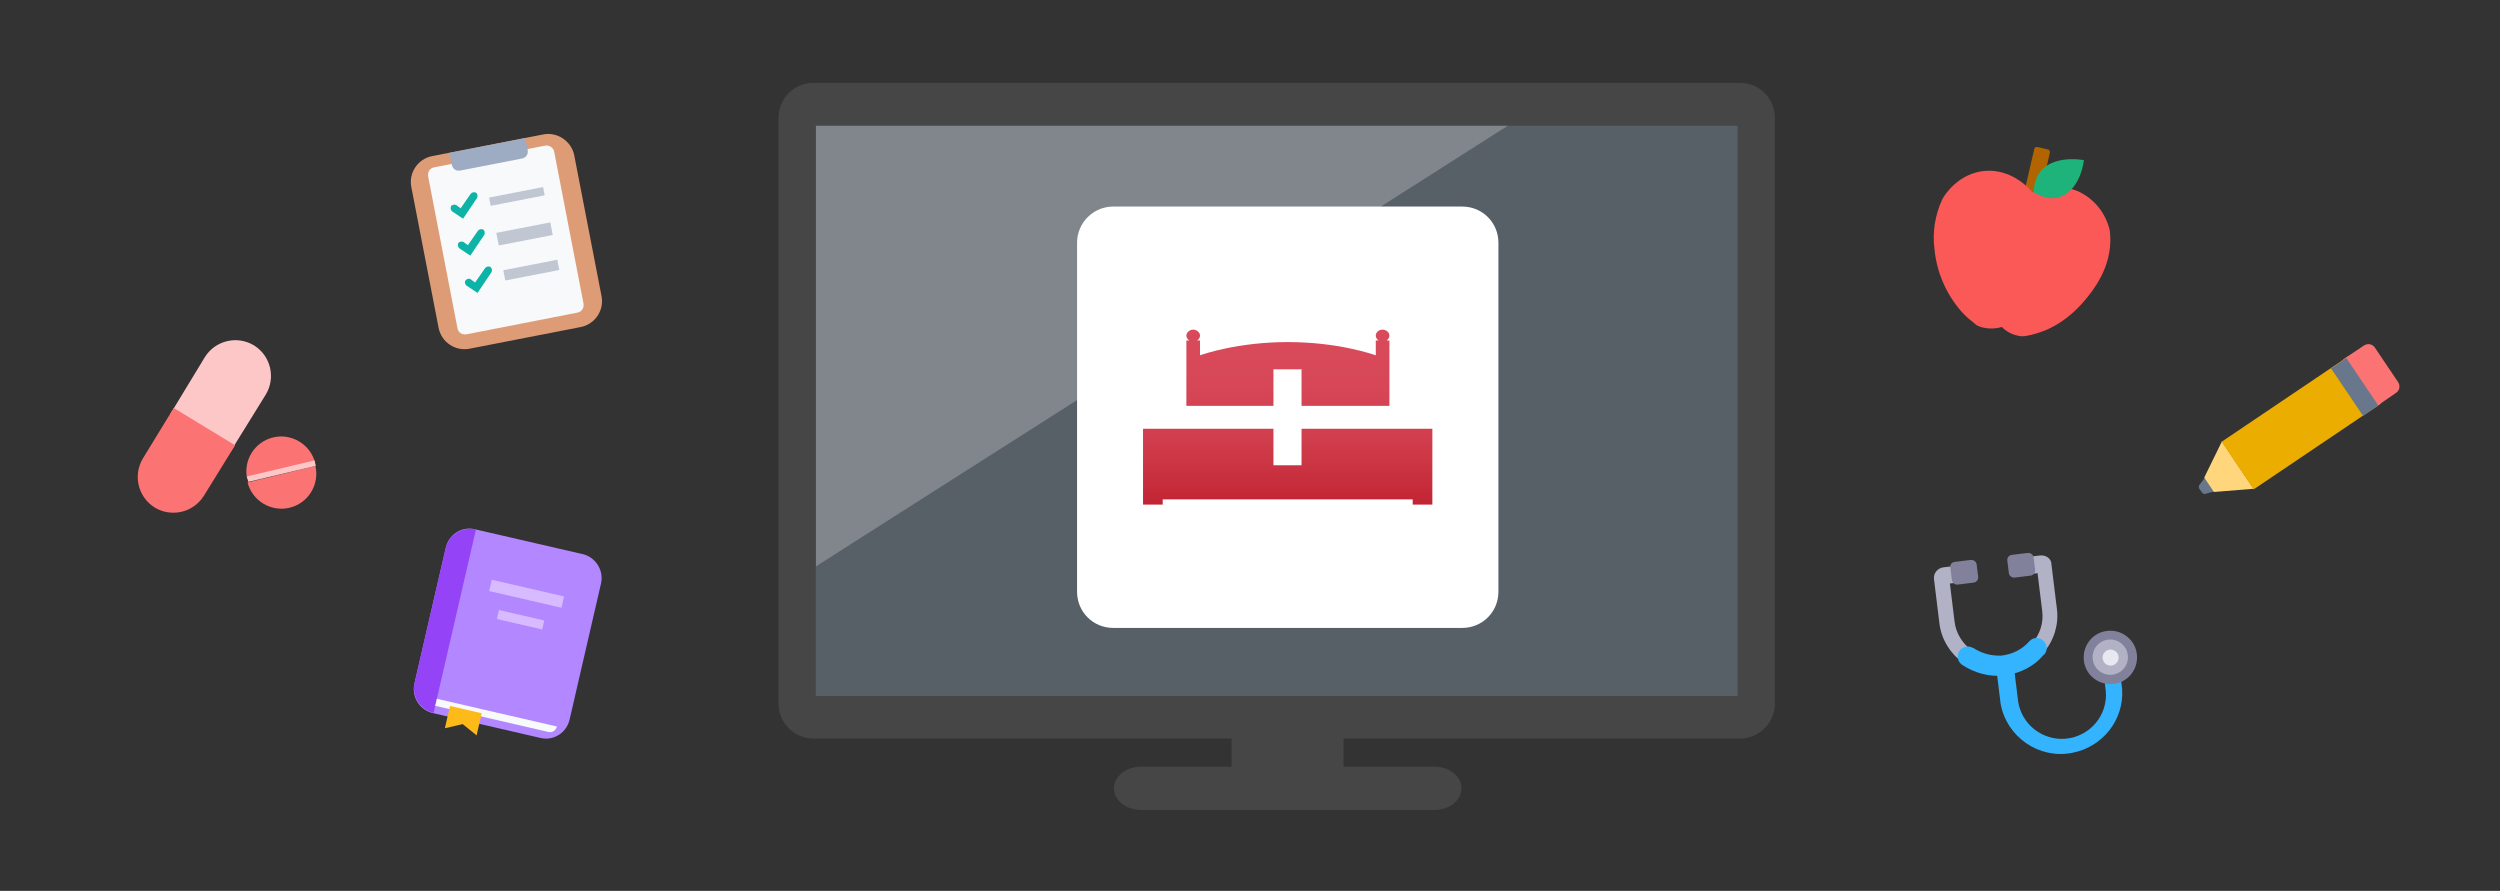 <?xml version="1.0" encoding="utf-8"?>
<!-- Generator: Adobe Illustrator 27.7.0, SVG Export Plug-In . SVG Version: 6.00 Build 0)  -->
<svg version="1.1" id="Layer_1" xmlns="http://www.w3.org/2000/svg" xmlns:xlink="http://www.w3.org/1999/xlink" x="0px" y="0px"
	 viewBox="0 0 623 222" style="enable-background:new 0 0 623 222;" xml:space="preserve">
<rect x="0" y="0" width="623" height="222" fill="#333333" stroke="none"/>
<style type="text/css">
	.st0{fill:#FDC7C7;}
	.st1{fill:#FB7373;}
	.st2{fill:#B387FF;}
	.st3{fill:#9543F7;}
	.st4{fill:#D7BAFF;}
	.st5{fill:#F8F9FB;}
	.st6{fill:#FDBA19;}
	.st7{fill:#B16400;}
	.st8{fill:#FB5858;}
	.st9{fill:#1EB37A;}
	.st10{fill:#34B4FF;}
	.st11{fill:#81819B;}
	.st12{fill:#B2B2C6;}
	.st13{fill:#E8E8F2;}
	.st14{fill:#464646;}
	.st15{fill:#586067;}
	.st16{opacity:0.241;}
	.st17{clip-path:url(#SVGID_00000155856966454633132220000018444730427636005814_);}
	.st18{fill:#FFFFFF;}
	.st19{fill:none;}
	.st20{fill:url(#SVGID_00000129184051127953496740000016163357891615472513_);}
	.st21{fill:url(#SVGID_00000075162243776765777130000010704940583574100657_);}
	.st22{fill:#DE9C76;}
	.st23{fill:#9EACC3;}
	.st24{fill:#C0C7D2;}
	.st25{fill:#0DB3A6;}
	.st26{fill:#69778D;}
	.st27{fill:#FFD67B;}
	.st28{fill:#EAAD00;}
</style>
<g id="medications" transform="translate(1 65.402) rotate(-13)">
	<g id="medications-2" transform="translate(3.154 3.154)">
		<g id="Group_12900" transform="translate(0 0)">
			<path id="Path_8234" class="st0" d="M41.3,55.4L53,43.6c3.4-3.5,3.4-9.1-0.1-12.6l0,0c-3.5-3.4-9.1-3.4-12.6,0.1L28.7,43
				L41.3,55.4z"/>
			<path id="Path_8235" class="st1" d="M29.9,41.7L19.6,52.2c-3.4,3.5-3.4,9.1,0.1,12.6l0,0c3.5,3.4,9.1,3.4,12.6-0.1l10.4-10.5
				L29.9,41.7z"/>
		</g>
		<g id="Group_12901" transform="translate(26.751 25.915)">
			<path id="Path_8236" class="st1" d="M34.3,37.8c0,4.8-3.9,8.7-8.7,8.7c-4.7,0-8.6-3.8-8.7-8.5L34.3,37.8z"/>
			<path id="Path_8237" class="st1" d="M17,37.2c0-4.8,3.9-8.7,8.7-8.7c4.7,0,8.6,3.8,8.7,8.5L17,37.2z"/>
			<path id="Path_8238" class="st0" d="M34.4,37.8l-17.3,0.1v-1.4l17.3-0.1V37.8z"/>
		</g>
	</g>
</g>
<g id="book" transform="translate(81.485 100.993) rotate(13)">
	<g id="book-2" transform="translate(9.028 3.611)">
		<path id="Path_7943" class="st2" d="M27.8,24.5l0,34.4c-0.1,3.3,2.5,6.1,5.8,6.3l28.1,0c3.3-0.1,5.9-2.9,5.8-6.3l0-34.4
			c0.1-3.3-2.5-6.1-5.8-6.3H33.6C30.3,18.3,27.7,21.1,27.8,24.5z"/>
		<path id="Path_7944" class="st3" d="M34.1,18.2c-3.5,0-6.3,2.8-6.3,6.3l0,0l0,34.3c0,3.5,2.8,6.3,6.3,6.3L34.1,18.2z"/>
		
			<rect id="Rectangle_2381" x="48.5" y="21.7" transform="matrix(4.984168e-06 1 -1 4.984168e-06 80.963 -18.986)" class="st4" width="2.9" height="18.5"/>
		
			<rect id="Rectangle_2382" x="48.8" y="31.8" transform="matrix(4.984168e-06 1 -1 4.984168e-06 87.603 -12.335)" class="st4" width="2.3" height="11.6"/>
		<path id="Path_7945" class="st5" d="M63.2,63.3H34.1v-1.8h30.7C64.8,62.5,64.1,63.2,63.2,63.3z"/>
		<path id="Path_7946" class="st6" d="M45.9,68.2l-4.1-2l-4.1,2v-5.7h8.1v5.7H45.9z"/>
	</g>
</g>
<g id="apple" transform="translate(458.371) rotate(13)">
	<g id="Group_13646" transform="translate(7.871 6.385)">
		<g>
			<g>
				<g id="Group_13645">
					<path id="Path_11090" class="st7" d="M51.1,32.5h-2.6c-0.4,0-0.7-0.3-0.7-0.7l0-12.9c0-0.4,0.3-0.7,0.7-0.7l0,0l2.6,0
						c0.4,0,0.7,0.3,0.7,0.7v12.9C51.8,32.2,51.5,32.5,51.1,32.5"/>
					<path id="Path_11091" class="st8" d="M56.1,64.8c-0.5,0.2-1,0.3-1.5,0.3c-1.7,0.1-3.3-0.3-4.7-1.2c-1.4,0.8-3,1.2-4.6,1.2
						c-0.6,0-1.3-0.1-1.8-0.3c-0.6-0.3-1.3-0.7-2.2-1.1c-0.7-0.4-1.4-0.8-2.1-1.3c-4.7-3.4-8.2-8.2-10-13.6c-1.5-4-1.8-8.4-0.9-12.6
						c0.3-1.2,2.5-7.3,8.9-9.3c6.6-2,12.1,2.2,12.6,2.6C53,27.1,57,26,60.9,26.7c4.3,0.9,7.9,3.8,9.8,7.7c2,5.5,1.2,10.9-1,16
						C66.9,56.8,62.8,62,56.1,64.8"/>
					<path id="Path_11092" class="st9" d="M50,25.7c-0.2,1.2-0.2,2.5,0.1,3.7c1.4,0.5,2.9,0.7,4.4,0.5c4.1-0.7,6.5-5.1,6-11.1
						C59.7,18.8,51.2,19.4,50,25.7"/>
				</g>
			</g>
		</g>
	</g>
</g>
<g id="stethoscope_1_" transform="translate(458.513 116.737) rotate(-7)">
	<path id="Path_33202" class="st10" d="M61.2,56.8c-1.2,0-2.2,1-2.2,2.2v4.1c-0.2,6.1-5.3,10.8-11.4,10.6
		c-5.7-0.2-10.4-4.8-10.6-10.6l0-8c0-1.2-1-2.2-2.2-2.2s-2.2,1-2.2,2.2l0,8c0.5,8.4,7.8,14.9,16.2,14.3c7.7-0.5,13.9-6.6,14.3-14.3
		V59C63.3,57.8,62.3,56.8,61.2,56.8z"/>
	<path id="Path_33203" class="st11" d="M61.1,48.3c-3.7,0-6.6,3-6.6,6.7s3,6.6,6.7,6.6c3.7,0,6.6-3,6.6-6.7c0-1.8-0.7-3.4-2-4.7
		C64.6,49,62.9,48.3,61.1,48.3z"/>
	
		<ellipse id="Ellipse_3953" transform="matrix(-0.993 -0.122 0.122 -0.993 115.194 116.968)" class="st12" cx="61.2" cy="55" rx="4.4" ry="4.4"/>
	<path id="Path_33204" class="st13" d="M63.2,55c0,1.1-0.9,2-2,2c-1.1,0-2-0.9-2-2c0-1.1,0.9-2,2-2c0.5,0,1,0.2,1.4,0.6
		C63,53.9,63.2,54.5,63.2,55z"/>
	<path id="Path_33205" class="st12" d="M46.8,27.6l-6.6,0v4.3l5.5,0v9.6c0,2.8-1.2,5.5-3.3,7.4l0.3,0.3l0,0l1.5,1.8l0,0l0.6,0.7
		c2.9-2.6,4.6-6.4,4.6-10.3l0-11.2C49.6,28.8,48.4,27.6,46.8,27.6C46.9,27.6,46.9,27.6,46.8,27.6z"/>
	<path id="Path_33206" class="st12" d="M29,27.6l-6.4,0c-1.5,0-2.7,1.2-2.7,2.6l0,11.2c0,3.9,1.7,7.7,4.6,10.3l0.3-0.4l0,0l0.3-0.4
		l0,0l1.4-1.8l0.4-0.3c-2-1.9-3.2-4.6-3.2-7.4l0-9.6l6.2,0l0-4.2H29L29,27.6z"/>
	<path id="Path_33207" class="st11" d="M30.9,27.9l0,3.1c0,0.7-0.6,1.3-1.3,1.3l0,0l-4,0c-0.7,0-1.3-0.6-1.3-1.3l0,0v-3.1
		c-0.1-0.7,0.5-1.3,1.2-1.3l0,0l4,0C30.3,26.6,30.9,27.2,30.9,27.9L30.9,27.9L30.9,27.9z"/>
	<path id="Path_33208" class="st11" d="M45.2,27.9l0,3.1c0,0.7-0.6,1.3-1.3,1.3l0,0l-4,0c-0.7,0-1.3-0.6-1.3-1.3l0,0v-3.1
		c0-0.7,0.5-1.3,1.3-1.3l0,0l4,0C44.6,26.6,45.2,27.2,45.2,27.9L45.2,27.9L45.2,27.9z"/>
	<path id="Path_33209" class="st10" d="M34.7,56.2h-0.5c-3.6-0.1-7.1-1.5-9.8-3.8c-1.1-0.8-1.3-2.4-0.5-3.5c0.8-1.1,2.4-1.3,3.5-0.5
		c0.1,0,0.1,0.1,0.2,0.1c1.9,1.6,4.2,2.5,6.7,2.7c2.7,0,5.3-0.9,7.3-2.7c1-0.9,2.6-0.8,3.5,0.3c0.9,1,0.8,2.6-0.3,3.5c0,0,0,0-0.1,0
		C42.1,54.8,38.5,56.1,34.7,56.2z"/>
</g>
<g id="Group_17686" transform="translate(-3605.456 8499.545)">
	<g id="Group_17679" transform="translate(0.456 0)">
		<path id="Path_29695" class="st14" d="M3911.9-8342.3h27.9v35h-27.9V-8342.3z"/>
		<path id="Path_29632" class="st14" d="M3807.7-8478.9h230.9c4.8,0,8.7,3.9,8.7,8.7v146c0,4.8-3.9,8.7-8.7,8.7h-230.9
			c-4.8,0-8.7-3.9-8.7-8.7v-146C3799-8475,3802.9-8478.9,3807.7-8478.9"/>
		<path id="Path_29633" class="st14" d="M3962.4-8297.7h-73c-3.8,0-6.8-2.4-6.8-5.4s3.1-5.4,6.8-5.4h73c3.8,0,6.8,2.4,6.8,5.4
			S3966.2-8297.7,3962.4-8297.7"/>
		<rect id="Rectangle_17018" x="3808.3" y="-8468.2" class="st15" width="229.7" height="142.1"/>
		<g id="Group_16688" transform="translate(9.343 10.683)" class="st16">
			<g id="Group_16687">
				<g>
					<g>
						<defs>
							<rect id="SVGID_1_" x="3799" y="-8478.9" width="172.4" height="109.8"/>
						</defs>
						<clipPath id="SVGID_00000158732146174265748000000006720763112500765070_">
							<use xlink:href="#SVGID_1_"  style="overflow:visible;"/>
						</clipPath>
						<g id="Group_16686" style="clip-path:url(#SVGID_00000158732146174265748000000006720763112500765070_);">
							<path id="Path_29634" class="st18" d="M3799-8369.1l172.4-109.8H3799V-8369.1z"/>
						</g>
					</g>
				</g>
			</g>
		</g>
	</g>
	<g>
		<g transform="matrix(1, 0, 0, 1, -193.54, -20.67)">
			<path id="Rectangle_18703-2" class="st18" d="M4076.4-8427.4h87c5,0,9,4,9,9v87c0,5-4,9-9,9h-87c-5,0-9-4-9-9v-87
				C4067.4-8423.3,4071.4-8427.4,4076.4-8427.4z"/>
		</g>
		<g id="Hybrid">
			<g>
				<g>
					<path class="st19" d="M3901.6-8414.7L3901.6-8414.7L3901.6-8414.7z"/>
					<path class="st19" d="M3903.7-8414.7L3903.7-8414.7L3903.7-8414.7z"/>
					<path class="st19" d="M3949.3-8417.2v-0.2c-0.1,0.1-0.3,0.2-0.4,0.3l0,0C3949-8417.1,3949.2-8417.2,3949.3-8417.2
						L3949.3-8417.2z"/>
					<path class="st19" d="M3951.1-8417L3951.1-8417c-0.1-0.2-0.2-0.3-0.4-0.4v0.2C3950.8-8417.2,3951-8417.1,3951.1-8417z"/>
					<polygon class="st19" points="3926.1,-8386.8 3926.6,-8386.8 3926.6,-8395.2 3926.6,-8395.9 3926.6,-8404.3 3926.1,-8404.3 
						3926.1,-8395.9 3926.1,-8395.2 					"/>
					<path class="st19" d="M3903.7-8417L3903.7-8417c-0.1-0.2-0.2-0.3-0.4-0.4v0.2C3903.5-8417.2,3903.6-8417.1,3903.7-8417z"/>
					<path class="st19" d="M3902-8417.2v-0.2c-0.1,0.1-0.3,0.2-0.4,0.3l0,0C3901.7-8417.1,3901.9-8417.2,3902-8417.2L3902-8417.2z"
						/>
					<path class="st18" d="M3955-8395.9v-22l0,0c-0.8-1.6-3-2.6-5-2.6c-1.9,0-4.1,1.1-5,2.6l0,0v2.7c-4-1-10.6-2.2-18.7-2.2
						c-8.1,0-14.7,1.2-18.7,2.2v-2.7l0,0c-0.8-1.6-3-2.6-5-2.6c-1.9,0-4.1,1.1-5,2.6l0,0v22H3887v25.4h11.4v-1.4h55.8v1.4h11.4
						v-25.4H3955L3955-8395.9z M3901.6-8414.7L3901.6-8414.7L3901.6-8414.7z M3903.7-8414.7L3903.7-8414.7L3903.7-8414.7
						L3903.7-8414.7z"/>
				</g>
				<g>
					
						<linearGradient id="SVGID_00000137820066209444733280000014208087882685720752_" gradientUnits="userSpaceOnUse" x1="3732.806" y1="-7806.252" x2="3732.806" y2="-7855.679" gradientTransform="matrix(1 0 0 1 193.544 -564.673)">
						<stop  offset="0" style="stop-color:#BE1E2D"/>
						<stop  offset="0.16" style="stop-color:#C72D3C"/>
						<stop  offset="0.4" style="stop-color:#D13E4D"/>
						<stop  offset="0.67" style="stop-color:#D74757"/>
						<stop  offset="1" style="stop-color:#D94B5B"/>
					</linearGradient>
					<polygon style="fill:url(#SVGID_00000137820066209444733280000014208087882685720752_);" points="3957.6,-8392.7 
						3957.5,-8392.7 3929.8,-8392.7 3929.8,-8383.6 3922.8,-8383.6 3922.8,-8392.7 3895.2,-8392.7 3895.1,-8392.7 3890.3,-8392.7 
						3890.3,-8373.8 3895.2,-8373.8 3895.2,-8375.1 3957.5,-8375.1 3957.5,-8373.8 3962.4,-8373.8 3962.4,-8392.7 					"/>
					
						<linearGradient id="SVGID_00000098933687999471969410000016027349383595368083_" gradientUnits="userSpaceOnUse" x1="3732.856" y1="-7806.252" x2="3732.856" y2="-7855.679" gradientTransform="matrix(1 0 0 1 193.544 -564.673)">
						<stop  offset="0" style="stop-color:#BE1E2D"/>
						<stop  offset="0.16" style="stop-color:#C72D3C"/>
						<stop  offset="0.4" style="stop-color:#D13E4D"/>
						<stop  offset="0.67" style="stop-color:#D74757"/>
						<stop  offset="1" style="stop-color:#D94B5B"/>
					</linearGradient>
					<path style="fill:url(#SVGID_00000098933687999471969410000016027349383595368083_);" d="M3904.4-8398.4h18.4v-9.1h7v9.1h21.9
						v-16.3h-0.7c0.4-0.3,0.7-0.7,0.7-1.2c0-0.8-0.8-1.5-1.7-1.5c-1,0-1.7,0.7-1.7,1.5c0,0.5,0.3,0.9,0.7,1.2h-0.7v3.7
						c-0.9-0.3-9.5-3.3-21.9-3.3c-12.4,0-21.1,3-21.9,3.3v-3.7h-0.7c0.4-0.3,0.7-0.7,0.7-1.2c0-0.8-0.8-1.5-1.7-1.5
						c-0.9,0-1.7,0.7-1.7,1.5c0,0.5,0.3,0.9,0.7,1.2h-0.7v16.3H3904.4L3904.4-8398.4z"/>
				</g>
			</g>
		</g>
	</g>
</g>
<path id="Path_10305_00000119103009461759571720000016847089063642025621_" class="st22" d="M135.4,33.5l-27.7,5.4
	c-3.6,0.7-5.9,4.2-5.2,7.7c0,0,0,0,0,0l6.8,35.1c0.7,3.6,4.2,5.9,7.7,5.2l0,0l27.7-5.4c3.6-0.7,5.9-4.2,5.2-7.7l0,0l-6.8-35.1
	C142.4,35.2,138.9,32.8,135.4,33.5C135.4,33.5,135.4,33.5,135.4,33.5"/>
<path id="Path_10306_00000092428479913400657550000000869400347145626531_" class="st5" d="M135.8,36.3l-27.6,5.4
	c-1.1,0.2-1.7,1.2-1.5,2.3c0,0,0,0,0,0l7.3,37.8c0.2,1.1,1.2,1.7,2.3,1.5c0,0,0,0,0,0l27.6-5.4c1.1-0.2,1.7-1.2,1.5-2.3c0,0,0,0,0,0
	l-7.3-37.8C137.9,36.8,136.9,36.1,135.8,36.3C135.8,36.3,135.8,36.3,135.8,36.3"/>
<path id="Path_10307_00000054949642115288266970000015730975504586297523_" class="st23" d="M112,38.1l0.6,3c0.2,1,1.1,1.6,2.1,1.4
	c0,0,0,0,0,0l15.4-3c1-0.2,1.6-1.1,1.4-2.1c0,0,0,0,0,0l-0.6-3L112,38.1z"/>
<rect id="Rectangle_3238_00000116929682463927195420000016812995779354716066_" x="121.9" y="47.9" transform="matrix(0.982 -0.191 0.191 0.982 -6.974 25.479)" class="st24" width="13.7" height="2.1"/>
<path id="Path_10308_00000013872997811627386210000005470382212595373716_" class="st25" d="M115.4,54.5l-2.7-1.8
	c-0.4-0.3-0.5-0.9-0.3-1.3s0.9-0.5,1.3-0.3l1.1,0.8l2.5-3.6c0.3-0.4,0.9-0.5,1.3-0.3s0.5,0.9,0.3,1.3L115.4,54.5z"/>
<rect id="Rectangle_3239_00000054261274808059724950000002220673379901949841_" x="123.8" y="56.7" transform="matrix(0.982 -0.191 0.191 0.982 -8.722 25.997)" class="st24" width="13.7" height="3.2"/>
<path id="Path_10309_00000156565517226344083790000006007260624039018419_" class="st25" d="M117.2,63.7l-2.7-1.8
	c-0.4-0.3-0.5-0.9-0.3-1.3s0.9-0.5,1.3-0.3l1.1,0.8l2.5-3.6c0.3-0.4,0.9-0.5,1.3-0.3s0.5,0.9,0.3,1.3L117.2,63.7z"/>
<rect id="Rectangle_3240_00000168837443264204675700000000607734011077108611_" x="125.5" y="66" transform="matrix(0.982 -0.191 0.191 0.982 -10.422 26.5)" class="st24" width="13.7" height="2.6"/>
<path id="Path_10310_00000101810133562166075450000008452983620002591902_" class="st25" d="M119,73l-2.7-1.8
	c-0.4-0.3-0.6-0.9-0.3-1.3s0.9-0.6,1.3-0.3c0,0,0,0,0,0l1.1,0.8l2.5-3.6c0.3-0.4,0.9-0.5,1.3-0.3c0.4,0.3,0.5,0.9,0.3,1.3L119,73z"
	/>
<g id="Group_15658_00000119796971460988245220000002420045261864200626_" transform="translate(0 0)">
	<path id="Path_22452_00000168074955269942626630000014226564923507595664_" class="st26" d="M551.8,115.9l-3.6,4.8
		c-0.3,0.3-0.3,0.7-0.2,1l0.8,1.1c0.3,0.3,0.7,0.4,1,0.2l5.8-1.6c0.9-0.2,1.5-1.2,1.1-1.7l-2.9-4.3
		C553.4,114.9,552.3,115.1,551.8,115.9"/>
	<path id="Path_22453_00000143585759903270435750000015438560071421409977_" class="st27" d="M553.7,110l-4.4,9l2.4,3.6l9.9-0.8
		L553.7,110z"/>
	
		<rect id="Rectangle_15566_00000129886712964383006060000016569078564484505485_" x="554.4" y="98.1" transform="matrix(0.829 -0.559 0.559 0.829 39.183 338.678)" class="st28" width="38.2" height="14.3"/>
	<path id="Path_22454_00000015337317461552565580000001401286651017960874_" class="st1" d="M589.6,100.6l-5.8-8.6
		c-0.6-0.9-0.4-2.1,0.5-2.7c0,0,0,0,0,0l4.8-3.2c0.9-0.6,2.1-0.4,2.7,0.5c0,0,0,0,0,0l5.8,8.6c0.6,0.9,0.4,2.1-0.5,2.7l-4.8,3.3
		C591.4,101.8,590.2,101.5,589.6,100.6C589.6,100.6,589.6,100.6,589.6,100.6"/>
	
		<rect id="Rectangle_15567_00000037675818159206654470000007087411542873006781_" x="584.5" y="89.2" transform="matrix(0.829 -0.559 0.559 0.829 46.473 344.581)" class="st26" width="4.6" height="14.3"/>
</g>
</svg>
